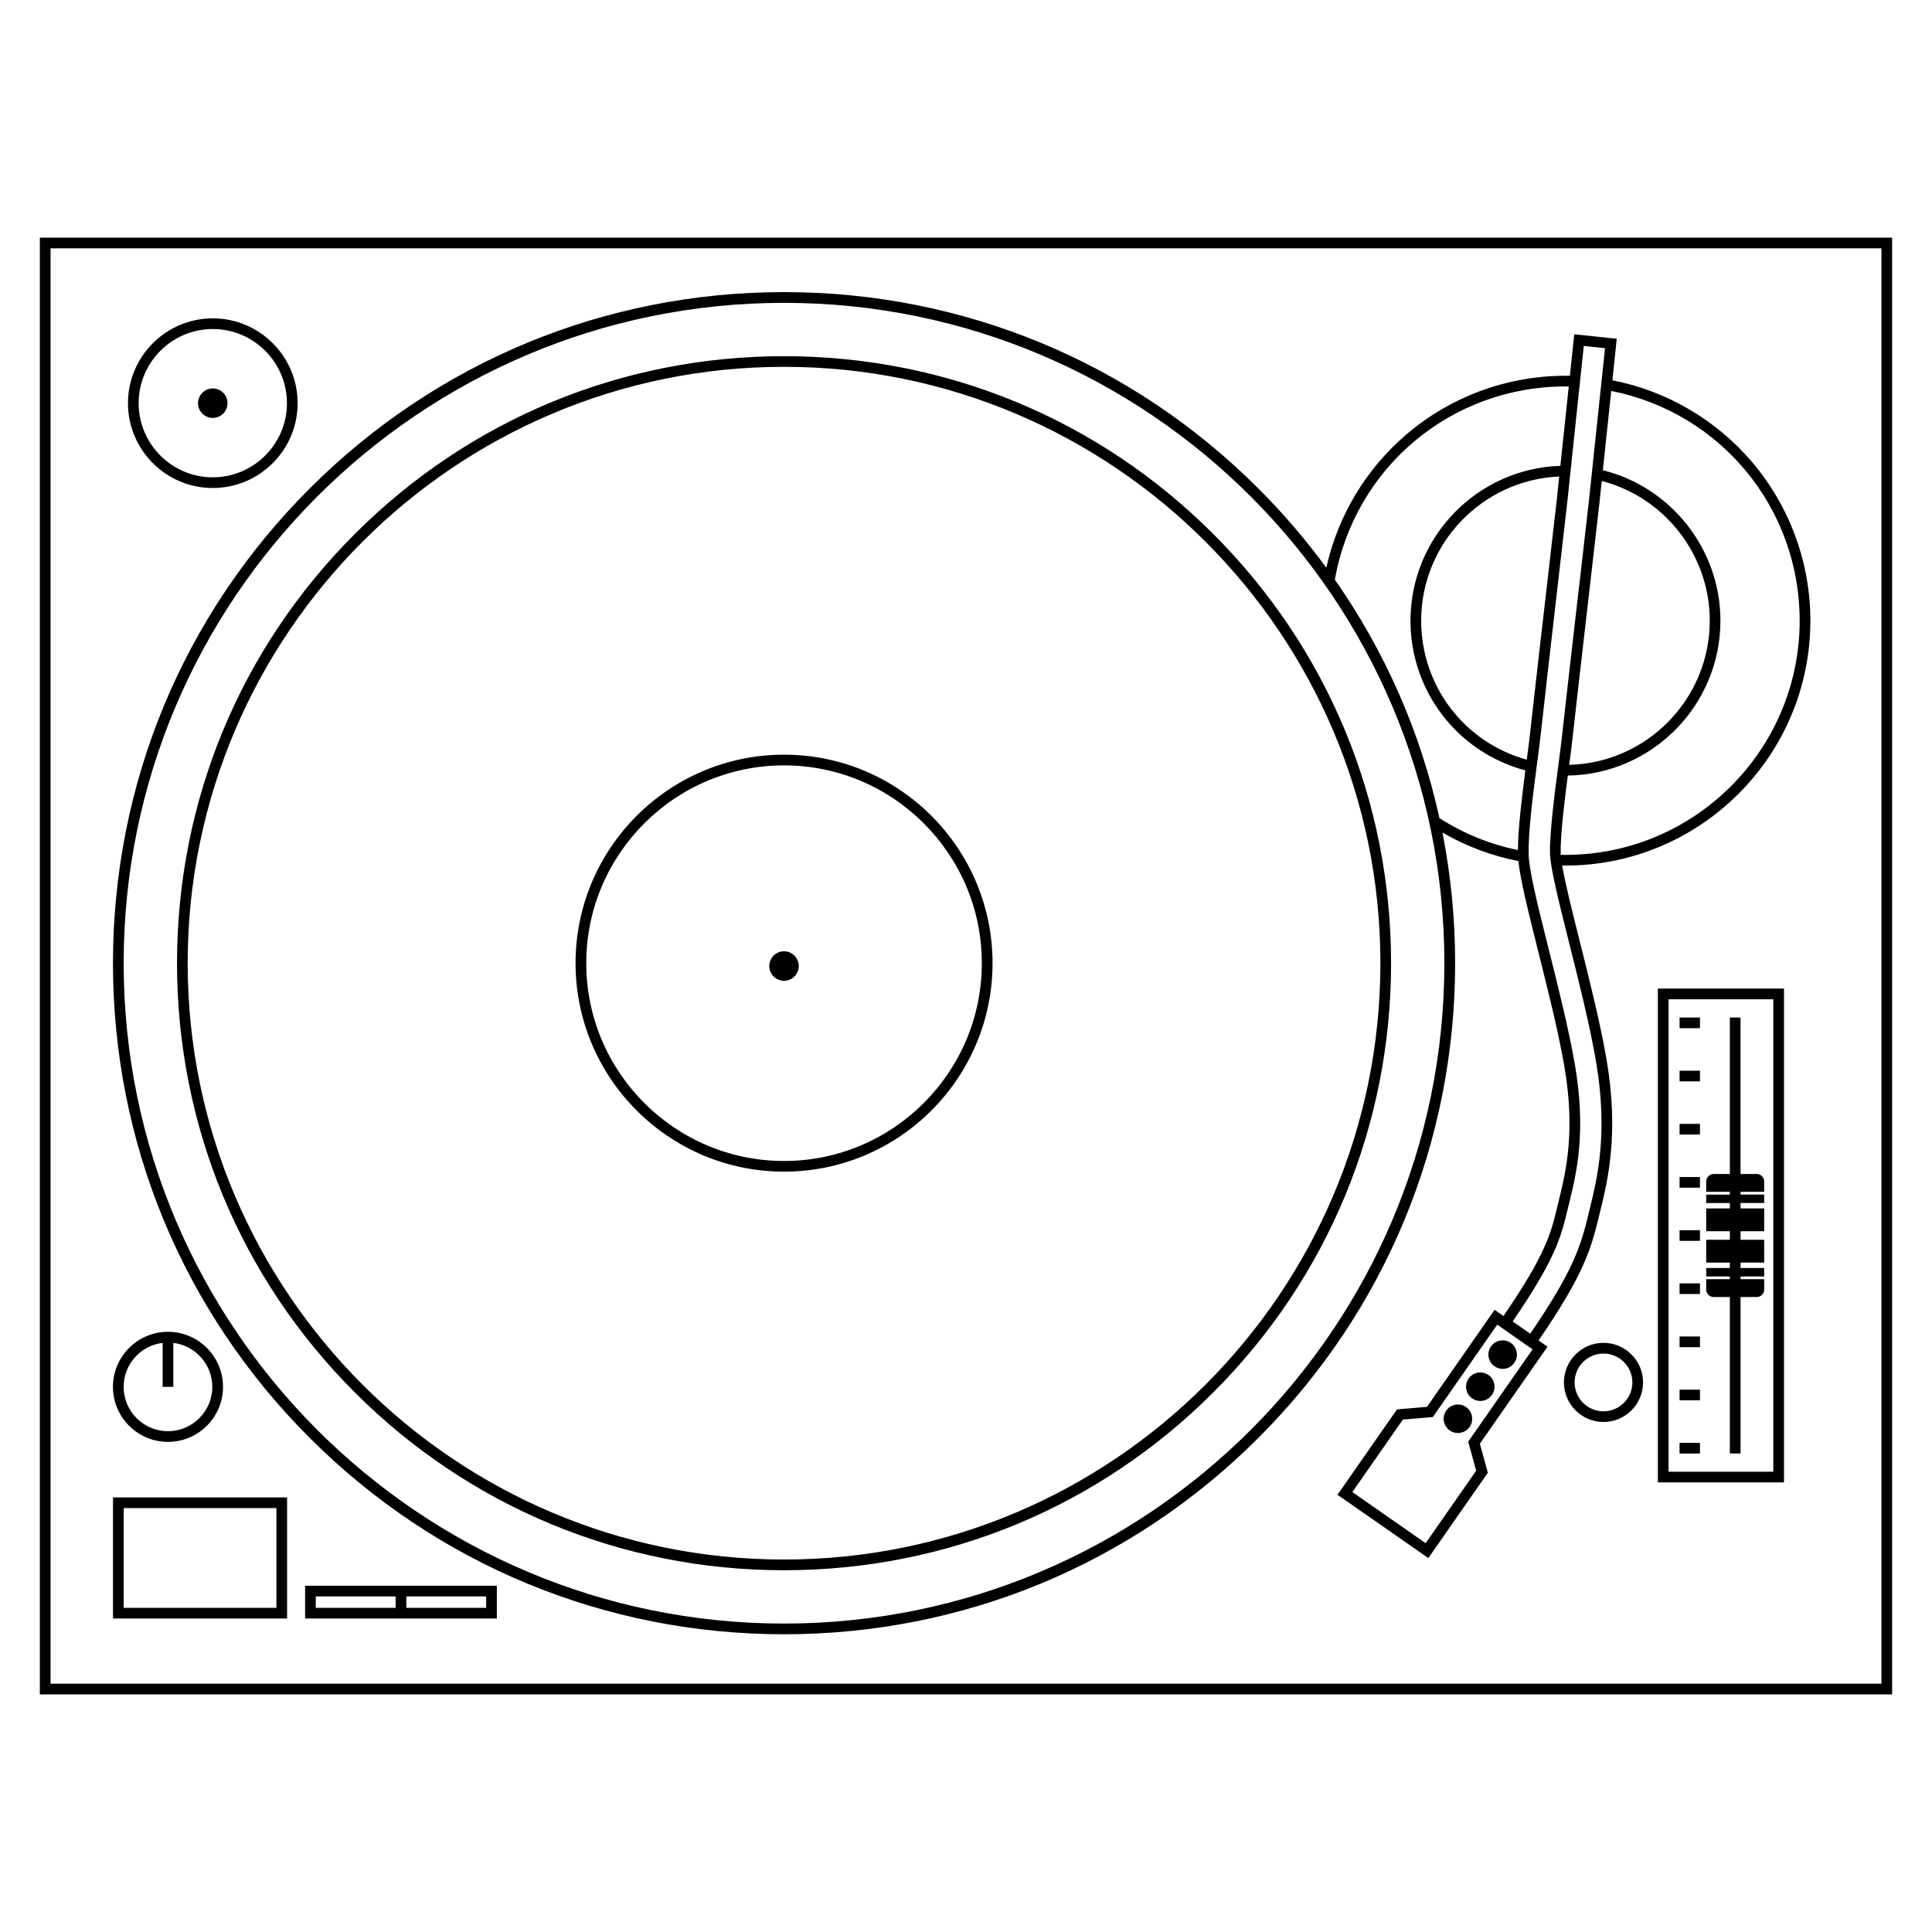 <?xml version="1.0" encoding="UTF-8"?>
<!-- Uploaded to: SVG Repo, www.svgrepo.com, Generator: SVG Repo Mixer Tools -->
<svg fill="#000000" width="800px" height="800px" version="1.1" viewBox="144 144 512 512" xmlns="http://www.w3.org/2000/svg">
 <path d="m642.6 209.81v380.38h-485.2v-380.38h485.2m2.832-2.828h-490.87v386.05h490.87zm-445.04 66.344c-12.395 0-22.48-10.082-22.48-22.48 0-12.395 10.086-22.48 22.48-22.48s22.48 10.082 22.48 22.48c0.004 12.395-10.082 22.48-22.48 22.48zm0-42.129c-10.832 0-19.648 8.816-19.648 19.648 0 10.836 8.816 19.648 19.648 19.648 10.836 0 19.648-8.812 19.648-19.648s-8.812-19.648-19.648-19.648zm151.39 223.3c-30.465 0-55.254-24.781-55.254-55.254 0-30.465 24.781-55.246 55.254-55.246 30.465 0 55.254 24.781 55.254 55.246 0 30.473-24.785 55.254-55.254 55.254zm0-107.66c-28.902 0-52.418 23.512-52.418 52.418 0 28.902 23.512 52.418 52.418 52.418 28.898 0 52.41-23.512 52.41-52.418 0.008-28.906-23.504-52.418-52.41-52.418zm217.16 174c-5.773 0-10.484-4.707-10.484-10.484 0-5.777 4.711-10.488 10.484-10.488 5.777 0 10.488 4.711 10.488 10.488 0 5.781-4.711 10.484-10.488 10.484zm0-18.129c-4.223 0-7.652 3.43-7.652 7.652s3.43 7.656 7.652 7.656 7.656-3.438 7.656-7.656c0-4.223-3.434-7.652-7.656-7.652zm-348.86 70.211h-46.133v-32.086h46.133zm-43.301-2.828h40.473v-26.426h-40.473zm74.898-5.856h-26.824v8.688h50.816v-8.688zm-2.836 5.856h-21.16v-3.023h21.16zm23.992 0h-21.156v-3.023h21.156zm343.94-33.246h-33.422v-130.86h33.422zm-30.594-2.828h27.762v-125.19h-27.762zm-41.801-34.133c-1.715-1.184-4.07-0.77-5.262 0.941-1.188 1.719-0.77 4.07 0.941 5.262 1.715 1.195 4.066 0.77 5.254-0.938 1.199-1.719 0.777-4.07-0.934-5.266zm-11.852 17c-1.715-1.188-4.066-0.77-5.262 0.941-1.195 1.707-0.77 4.066 0.941 5.262 1.715 1.188 4.066 0.77 5.262-0.938 1.188-1.719 0.77-4.066-0.941-5.266zm5.922-8.496c-1.715-1.188-4.066-0.77-5.254 0.941-1.195 1.715-0.77 4.066 0.938 5.262 1.715 1.188 4.066 0.766 5.254-0.941 1.195-1.715 0.781-4.07-0.938-5.262zm73.078-48.539v-2.731c0-1.102-0.891-1.996-1.996-1.996h-4.273v-41.465h-2.828v41.465h-4.273c-1.109 0-1.996 0.898-1.996 1.996v2.731h6.266v0.727h-6.266v2.238h6.266v1.438h-6.266v6.039h6.266l0.004 2.258h-6.266l-0.004 6.047h6.266v1.441h-6.266v2.238h6.266v0.719h-6.266v2.734c0 1.102 0.891 1.996 1.996 1.996h4.273v41.465h2.832v-41.465h4.273c1.102 0 1.996-0.898 1.996-1.996v-2.734h-6.262l-0.004-0.723h6.262v-2.238h-6.262v-1.438h6.262v-6.047h-6.262v-2.262h6.262v-6.039h-6.262v-1.438h6.262v-2.238h-6.262v-0.727zm-17.023-43.363v-2.832h-5.402v2.832zm0 112.71v-2.836h-5.402v2.836zm0-56.355v-2.832h-5.402v2.832zm0-14.09v-2.832h-5.402v2.832zm0-14.086v-2.832h-5.402v2.832zm0-14.09v-2.832h-5.402v2.832zm0 56.355v-2.832h-5.402v2.832zm0 14.086v-2.832h-5.402v2.832zm0 14.086v-2.832h-5.402v2.832zm-242.73-119c-2.16 0-3.91 1.75-3.91 3.91 0 2.156 1.75 3.906 3.91 3.906 2.156 0 3.906-1.75 3.906-3.906 0-2.16-1.742-3.91-3.906-3.91zm-151.39-149.16c-2.156 0-3.906 1.75-3.906 3.906 0 2.16 1.75 3.906 3.906 3.906 2.16 0 3.906-1.75 3.906-3.906 0-2.16-1.746-3.906-3.906-3.906zm-11.867 250c-8.039 0-14.586 6.543-14.586 14.586 0 8.039 6.543 14.586 14.586 14.586 8.039 0 14.586-6.543 14.586-14.586 0-8.043-6.543-14.586-14.586-14.586zm0 26.336c-6.481 0-11.75-5.269-11.75-11.75 0-5.996 4.519-10.957 10.332-11.656v11.656h2.832v-11.656c5.809 0.707 10.332 5.664 10.332 11.656 0.004 6.477-5.266 11.75-11.746 11.75zm435.25-214.8c0-15.426-5.512-30.383-15.508-42.102-9.551-11.184-22.621-18.801-36.961-21.594 0.672-6.348 1.16-11.012 1.16-11.012l-11.266-1.188s-0.492 4.664-1.16 11.012c-0.387-0.004-0.777-0.016-1.168-0.016-15.457 0-30.426 5.523-42.16 15.551-10.75 9.191-18.191 21.633-21.215 35.316-5.391-7.359-11.383-14.367-17.961-20.949-33.582-33.59-78.246-52.09-125.75-52.09s-92.16 18.5-125.75 52.09c-33.59 33.594-52.09 78.254-52.09 125.76s18.5 92.16 52.09 125.75 78.25 52.09 125.75 52.09 92.16-18.5 125.75-52.09c33.59-33.59 52.094-78.246 52.094-125.75 0-11.758-1.145-23.352-3.356-34.637 6.246 3.648 13.008 6.188 20.129 7.566 0.48 4.793 2.383 12.523 5.254 23.973 2.484 9.875 5.297 21.07 6.902 30.344 3.019 17.402 0.414 28.023-1.484 35.781-0.133 0.543-0.262 1.074-0.383 1.586-1.664 6.918-2.996 12.453-14.246 28.883l-2.352-1.637-17.926 25.711-7.945 0.676-15.77 22.621 24.078 16.781 15.77-22.617-2.117-7.688 17.926-25.711-2.367-1.652c11.613-16.941 13.816-23.766 15.965-32.723 0.117-0.5 0.246-1.008 0.371-1.535 2.016-8.238 5.062-20.676 1.641-40.41-1.676-9.691-4.543-21.098-7.078-31.172-1.895-7.559-3.848-15.312-4.644-20.031 0.293 0.004 0.578 0.016 0.875 0.016 35.781 0.004 64.902-29.113 64.902-64.902zm-90.676 217.58 2.109 7.688-13.387 19.207-19.426-13.543 13.387-19.207 7.945-0.676 17.062-24.477 9.371 6.535zm-181.32 48.199c-96.5 0-175-78.508-175-175s78.508-175 175-175 175 78.508 175 175c0 96.492-78.504 175-175 175zm145.98-276.65c5.238-29.703 30.84-51.195 61.113-51.195 0.293 0 0.578 0.004 0.871 0.012-0.715 6.746-1.562 14.738-2.223 21.023-22.023 0.715-39.719 18.844-39.719 41.035 0 18.715 12.473 34.883 30.445 39.676-0.918 7.055-1.941 15.504-1.969 21.121-7.418-1.527-14.398-4.375-20.801-8.469-4.984-22.699-14.363-44.109-27.719-63.203zm51.676 41.211c-0.16 1.543-0.465 3.805-0.812 6.434 0 0.02-0.004 0.051-0.012 0.07-16.535-4.578-27.98-19.539-27.98-36.844 0-20.531 16.27-37.328 36.586-38.195-0.281 2.656-0.508 4.836-0.656 6.238-0.152 1.441-1.168 10.262-2.352 20.477-1.797 15.605-4.039 35.02-4.773 41.82zm10.469 55.297c2.516 10.012 5.359 21.363 7.023 30.938 3.32 19.145 0.363 31.234-1.598 39.246l-0.031 0.109c-0.117 0.492-0.238 0.969-0.348 1.438-2.066 8.613-4.188 15.184-15.418 31.59l-4.648-3.238c11.453-16.746 12.832-22.488 14.555-29.676 0.105-0.434 0.215-0.883 0.328-1.34l0.059-0.238c1.961-7.996 4.641-18.949 1.523-36.934-1.629-9.391-4.449-20.637-6.941-30.551-3.246-12.887-5.211-21.008-5.297-25.172-0.121-6.102 1.289-16.836 2.324-24.672l0.02-0.121c0.336-2.594 0.637-4.832 0.801-6.379 0.734-6.769 2.961-26.098 4.75-41.625l0.02-0.172c1.285-11.117 2.207-19.098 2.352-20.512 0.727-6.867 3.441-32.543 4.344-41.125l5.633 0.594c-0.906 8.586-3.617 34.254-4.344 41.121-0.156 1.496-1.176 10.332-2.359 20.566l-0.082 0.656c-1.77 15.336-3.969 34.426-4.695 41.105-0.176 1.648-0.48 3.953-0.832 6.629-0.953 7.227-2.387 18.148-2.277 23.82 0.082 3.812 2.527 13.574 5.129 23.902zm8.586-122.65c16.691 4.328 28.621 19.582 28.621 37.012 0 20.75-16.621 37.684-37.246 38.215 0.352-2.68 0.656-4.992 0.836-6.656 0.734-6.766 2.969-26.152 4.766-41.734 1.23-10.664 2.207-19.094 2.359-20.598 0.152-1.395 0.379-3.578 0.664-6.238zm-10.883 98.664c-0.098-4.785 0.984-13.664 1.883-20.598 22.359-0.332 40.449-18.617 40.449-41.055 0-18.859-13.004-35.363-31.16-39.863 0.672-6.289 1.512-14.27 2.223-21.008 29.035 5.738 49.934 31.055 49.934 60.871 0 34.223-27.84 62.074-62.07 62.074-0.418 0-0.832-0.016-1.25-0.023 0-0.137-0.004-0.277-0.008-0.398zm-205.82-131.74c-42.969 0-83.367 16.73-113.75 47.117-30.383 30.383-47.117 70.781-47.117 113.75s16.73 83.371 47.117 113.75c30.383 30.383 70.781 47.121 113.75 47.121s83.367-16.73 113.75-47.121c30.383-30.379 47.117-70.781 47.117-113.75s-16.727-83.367-47.117-113.75c-30.379-30.387-70.777-47.117-113.75-47.117zm0 318.9c-87.141 0-158.04-70.895-158.04-158.04s70.895-158.04 158.04-158.04c87.145 0 158.04 70.895 158.04 158.04 0 87.137-70.891 158.04-158.04 158.04z"/>
</svg>